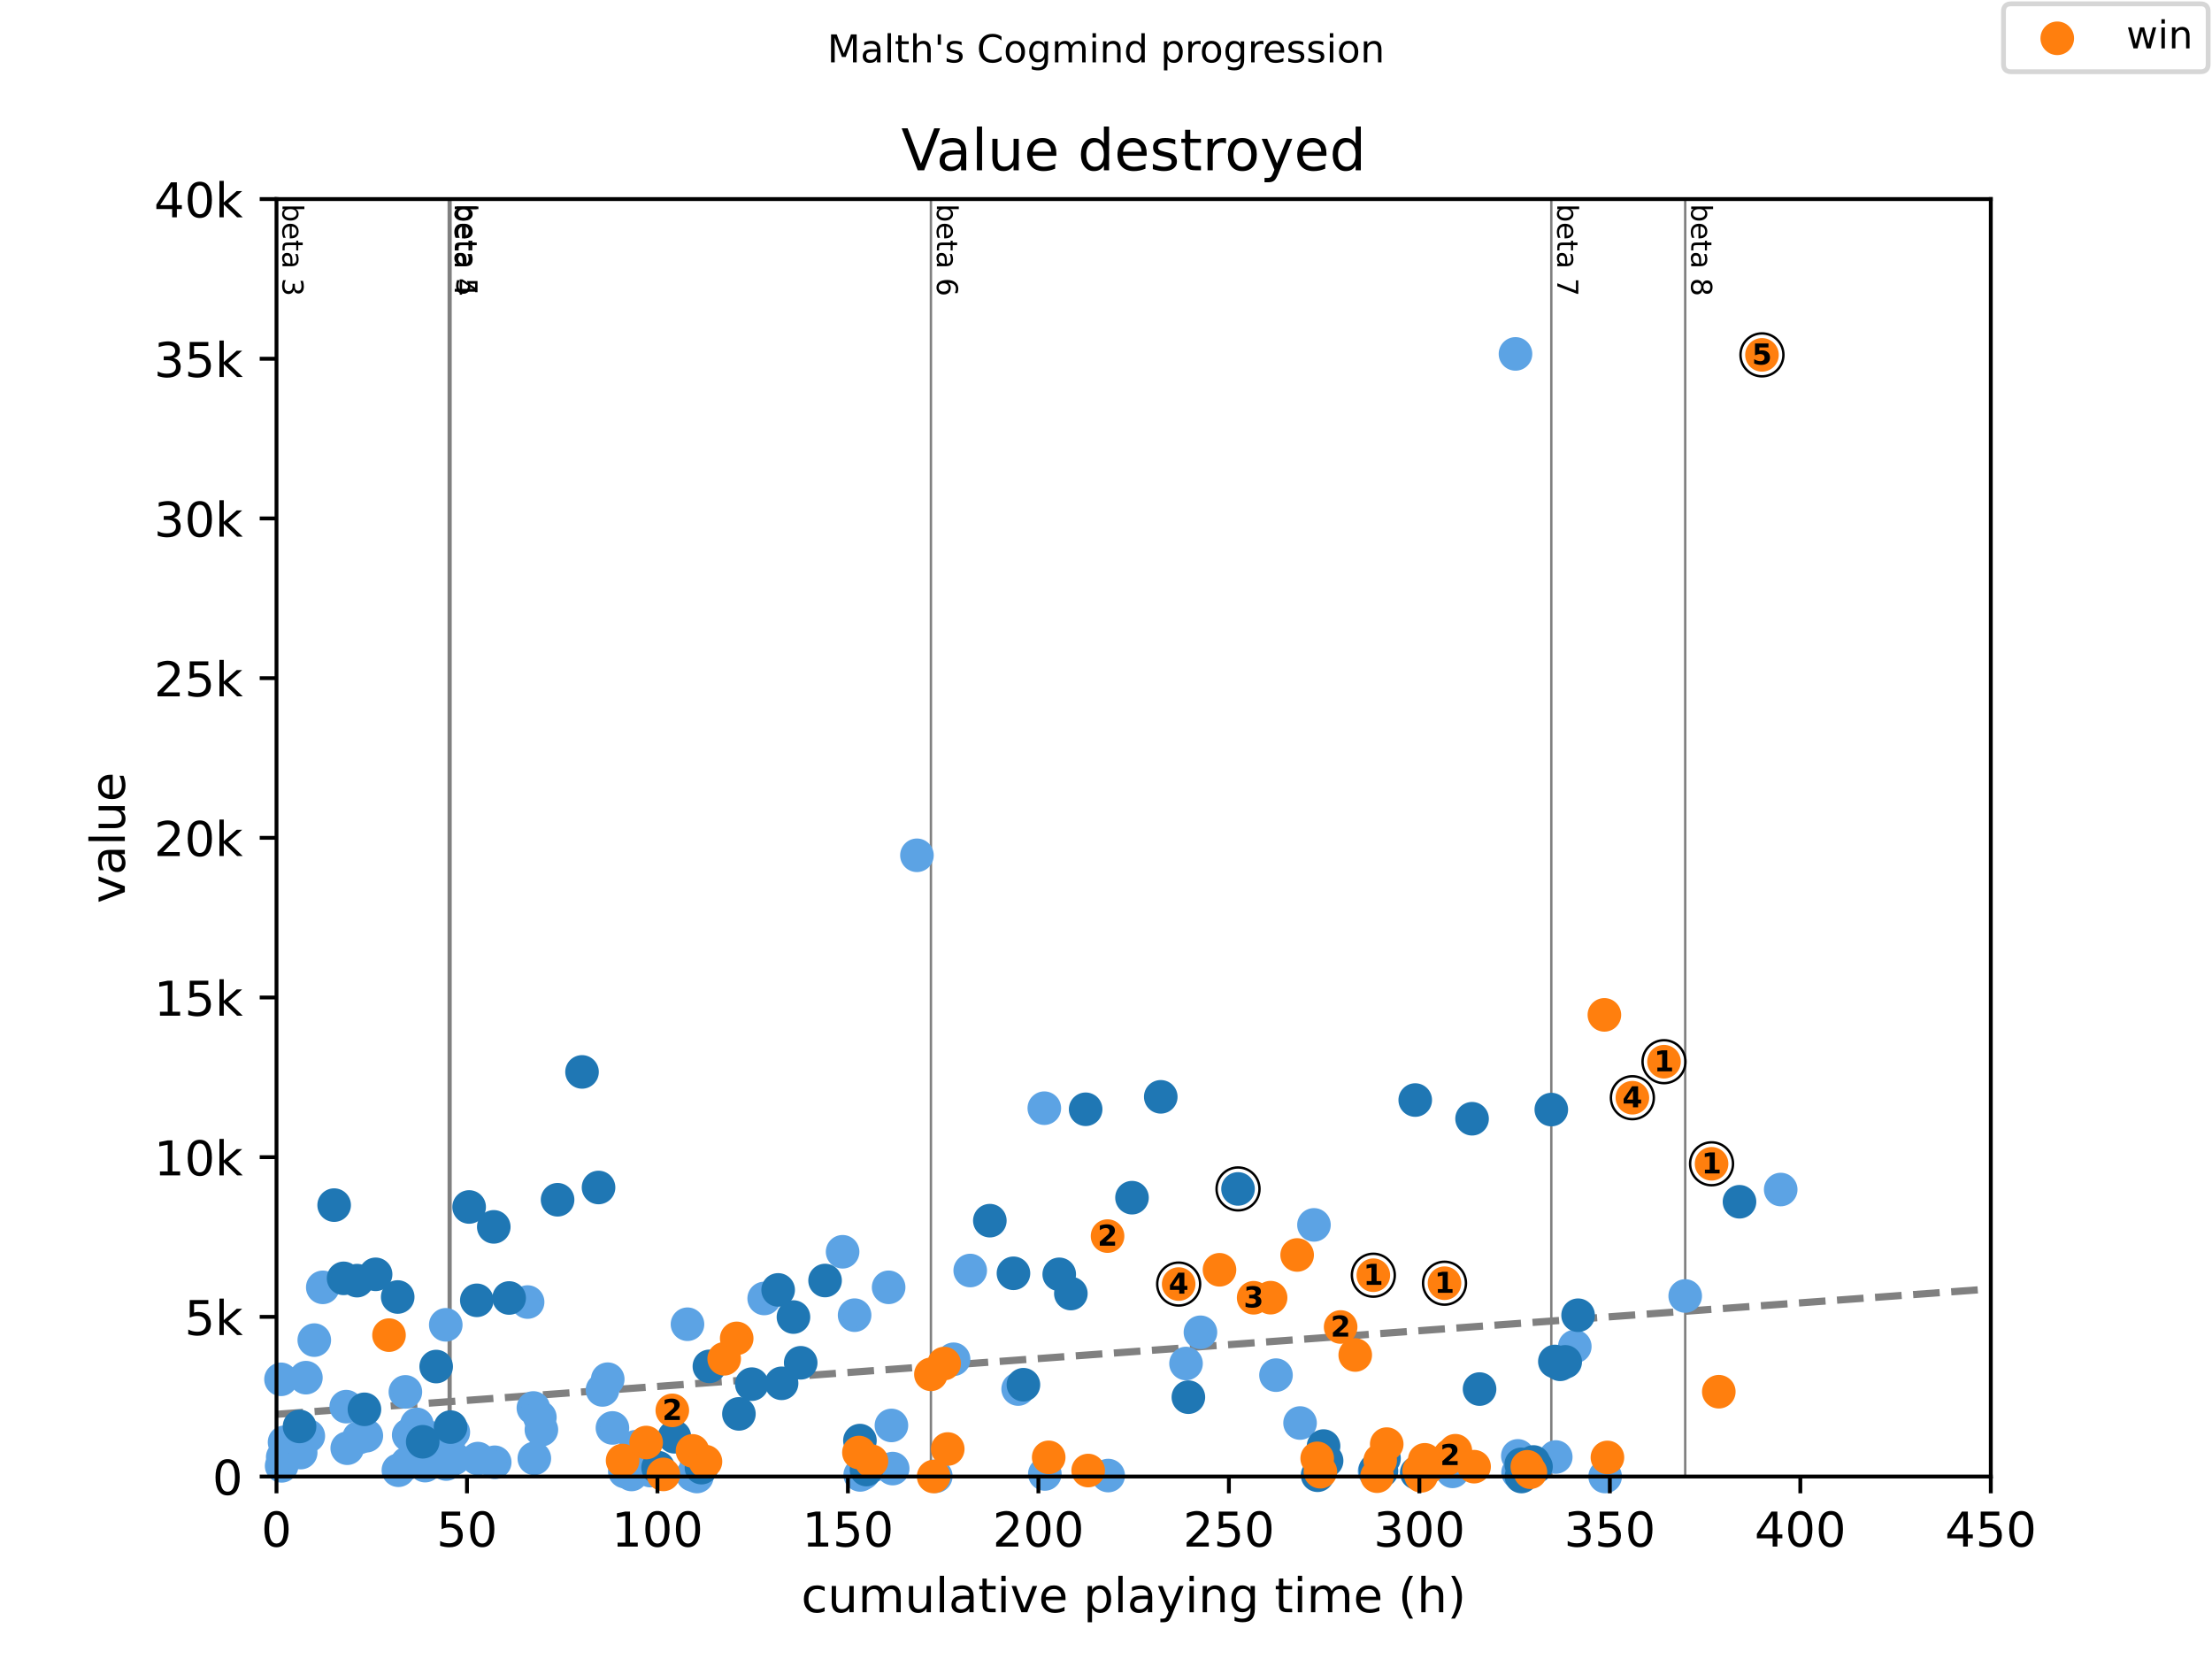 <?xml version="1.0" encoding="utf-8" standalone="no"?>
<!DOCTYPE svg PUBLIC "-//W3C//DTD SVG 1.1//EN"
  "http://www.w3.org/Graphics/SVG/1.1/DTD/svg11.dtd">
<!-- Created with matplotlib (https://matplotlib.org/) -->
<svg height="345.6pt" version="1.1" viewBox="0 0 460.8 345.6" width="460.8pt" xmlns="http://www.w3.org/2000/svg" xmlns:xlink="http://www.w3.org/1999/xlink">
 <defs>
  <style type="text/css">
*{stroke-linecap:butt;stroke-linejoin:round;}
  </style>
 </defs>
 <g id="figure_1">
  <g id="patch_1">
   <path d="M 0 345.6 
L 460.8 345.6 
L 460.8 0 
L 0 0 
z
" style="fill:#ffffff;"/>
  </g>
  <g id="axes_1">
   <g id="patch_2">
    <path d="M 57.6 307.584 
L 414.72 307.584 
L 414.72 41.472 
L 57.6 41.472 
z
" style="fill:#ffffff;"/>
   </g>
   <g id="line2d_1">
    <path clip-path="url(#p13b1188ecc)" d="M 57.6 294.625 
L 414.72 268.506 
" style="fill:none;stroke:#808080;stroke-dasharray:5.55,2.4;stroke-dashoffset:0;stroke-width:1.5;"/>
   </g>
   <g id="line2d_2">
    <path clip-path="url(#p13b1188ecc)" d="M 93.484 307.584 
L 93.484 41.472 
" style="fill:none;stroke:#808080;stroke-linecap:square;stroke-width:0.5;"/>
   </g>
   <g id="line2d_3">
    <path clip-path="url(#p13b1188ecc)" d="M 93.854 307.584 
L 93.854 41.472 
" style="fill:none;stroke:#808080;stroke-linecap:square;stroke-width:0.5;"/>
   </g>
   <g id="line2d_4">
    <path clip-path="url(#p13b1188ecc)" d="M 193.927 307.584 
L 193.927 41.472 
" style="fill:none;stroke:#808080;stroke-linecap:square;stroke-width:0.5;"/>
   </g>
   <g id="line2d_5">
    <path clip-path="url(#p13b1188ecc)" d="M 323.165 307.584 
L 323.165 41.472 
" style="fill:none;stroke:#808080;stroke-linecap:square;stroke-width:0.5;"/>
   </g>
   <g id="line2d_6">
    <path clip-path="url(#p13b1188ecc)" d="M 351.06 307.584 
L 351.06 41.472 
" style="fill:none;stroke:#808080;stroke-linecap:square;stroke-width:0.5;"/>
   </g>
   <g id="text_1">
    <!-- beta 3 -->
    <defs>
     <path d="M 48.688 27.297 
Q 48.688 37.203 44.609 42.844 
Q 40.531 48.484 33.406 48.484 
Q 26.266 48.484 22.188 42.844 
Q 18.109 37.203 18.109 27.297 
Q 18.109 17.391 22.188 11.75 
Q 26.266 6.109 33.406 6.109 
Q 40.531 6.109 44.609 11.75 
Q 48.688 17.391 48.688 27.297 
z
M 18.109 46.391 
Q 20.953 51.266 25.266 53.625 
Q 29.594 56 35.594 56 
Q 45.562 56 51.781 48.094 
Q 58.016 40.188 58.016 27.297 
Q 58.016 14.406 51.781 6.484 
Q 45.562 -1.422 35.594 -1.422 
Q 29.594 -1.422 25.266 0.953 
Q 20.953 3.328 18.109 8.203 
L 18.109 0 
L 9.078 0 
L 9.078 75.984 
L 18.109 75.984 
z
" id="DejaVuSans-98"/>
     <path d="M 56.203 29.594 
L 56.203 25.203 
L 14.891 25.203 
Q 15.484 15.922 20.484 11.062 
Q 25.484 6.203 34.422 6.203 
Q 39.594 6.203 44.453 7.469 
Q 49.312 8.734 54.109 11.281 
L 54.109 2.781 
Q 49.266 0.734 44.188 -0.344 
Q 39.109 -1.422 33.891 -1.422 
Q 20.797 -1.422 13.156 6.188 
Q 5.516 13.812 5.516 26.812 
Q 5.516 40.234 12.766 48.109 
Q 20.016 56 32.328 56 
Q 43.359 56 49.781 48.891 
Q 56.203 41.797 56.203 29.594 
z
M 47.219 32.234 
Q 47.125 39.594 43.094 43.984 
Q 39.062 48.391 32.422 48.391 
Q 24.906 48.391 20.391 44.141 
Q 15.875 39.891 15.188 32.172 
z
" id="DejaVuSans-101"/>
     <path d="M 18.312 70.219 
L 18.312 54.688 
L 36.812 54.688 
L 36.812 47.703 
L 18.312 47.703 
L 18.312 18.016 
Q 18.312 11.328 20.141 9.422 
Q 21.969 7.516 27.594 7.516 
L 36.812 7.516 
L 36.812 0 
L 27.594 0 
Q 17.188 0 13.234 3.875 
Q 9.281 7.766 9.281 18.016 
L 9.281 47.703 
L 2.688 47.703 
L 2.688 54.688 
L 9.281 54.688 
L 9.281 70.219 
z
" id="DejaVuSans-116"/>
     <path d="M 34.281 27.484 
Q 23.391 27.484 19.188 25 
Q 14.984 22.516 14.984 16.5 
Q 14.984 11.719 18.141 8.906 
Q 21.297 6.109 26.703 6.109 
Q 34.188 6.109 38.703 11.406 
Q 43.219 16.703 43.219 25.484 
L 43.219 27.484 
z
M 52.203 31.203 
L 52.203 0 
L 43.219 0 
L 43.219 8.297 
Q 40.141 3.328 35.547 0.953 
Q 30.953 -1.422 24.312 -1.422 
Q 15.922 -1.422 10.953 3.297 
Q 6 8.016 6 15.922 
Q 6 25.141 12.172 29.828 
Q 18.359 34.516 30.609 34.516 
L 43.219 34.516 
L 43.219 35.406 
Q 43.219 41.609 39.141 45 
Q 35.062 48.391 27.688 48.391 
Q 23 48.391 18.547 47.266 
Q 14.109 46.141 10.016 43.891 
L 10.016 52.203 
Q 14.938 54.109 19.578 55.047 
Q 24.219 56 28.609 56 
Q 40.484 56 46.344 49.844 
Q 52.203 43.703 52.203 31.203 
z
" id="DejaVuSans-97"/>
     <path id="DejaVuSans-32"/>
     <path d="M 40.578 39.312 
Q 47.656 37.797 51.625 33 
Q 55.609 28.219 55.609 21.188 
Q 55.609 10.406 48.188 4.484 
Q 40.766 -1.422 27.094 -1.422 
Q 22.516 -1.422 17.656 -0.516 
Q 12.797 0.391 7.625 2.203 
L 7.625 11.719 
Q 11.719 9.328 16.594 8.109 
Q 21.484 6.891 26.812 6.891 
Q 36.078 6.891 40.938 10.547 
Q 45.797 14.203 45.797 21.188 
Q 45.797 27.641 41.281 31.266 
Q 36.766 34.906 28.719 34.906 
L 20.219 34.906 
L 20.219 43.016 
L 29.109 43.016 
Q 36.375 43.016 40.234 45.922 
Q 44.094 48.828 44.094 54.297 
Q 44.094 59.906 40.109 62.906 
Q 36.141 65.922 28.719 65.922 
Q 24.656 65.922 20.016 65.031 
Q 15.375 64.156 9.812 62.312 
L 9.812 71.094 
Q 15.438 72.656 20.344 73.438 
Q 25.25 74.219 29.594 74.219 
Q 40.828 74.219 47.359 69.109 
Q 53.906 64.016 53.906 55.328 
Q 53.906 49.266 50.438 45.094 
Q 46.969 40.922 40.578 39.312 
z
" id="DejaVuSans-51"/>
    </defs>
    <g transform="translate(58.848 42.472)rotate(-270)scale(0.06 -0.06)">
     <use xlink:href="#DejaVuSans-98"/>
     <use x="63.477" xlink:href="#DejaVuSans-101"/>
     <use x="125" xlink:href="#DejaVuSans-116"/>
     <use x="164.209" xlink:href="#DejaVuSans-97"/>
     <use x="225.488" xlink:href="#DejaVuSans-32"/>
     <use x="257.275" xlink:href="#DejaVuSans-51"/>
    </g>
   </g>
   <g id="text_2">
    <!-- beta 4 -->
    <defs>
     <path d="M 37.797 64.312 
L 12.891 25.391 
L 37.797 25.391 
z
M 35.203 72.906 
L 47.609 72.906 
L 47.609 25.391 
L 58.016 25.391 
L 58.016 17.188 
L 47.609 17.188 
L 47.609 0 
L 37.797 0 
L 37.797 17.188 
L 4.891 17.188 
L 4.891 26.703 
z
" id="DejaVuSans-52"/>
    </defs>
    <g transform="translate(94.732 42.472)rotate(-270)scale(0.06 -0.06)">
     <use xlink:href="#DejaVuSans-98"/>
     <use x="63.477" xlink:href="#DejaVuSans-101"/>
     <use x="125" xlink:href="#DejaVuSans-116"/>
     <use x="164.209" xlink:href="#DejaVuSans-97"/>
     <use x="225.488" xlink:href="#DejaVuSans-32"/>
     <use x="257.275" xlink:href="#DejaVuSans-52"/>
    </g>
   </g>
   <g id="text_3">
    <!-- beta 5 -->
    <defs>
     <path d="M 10.797 72.906 
L 49.516 72.906 
L 49.516 64.594 
L 19.828 64.594 
L 19.828 46.734 
Q 21.969 47.469 24.109 47.828 
Q 26.266 48.188 28.422 48.188 
Q 40.625 48.188 47.75 41.5 
Q 54.891 34.812 54.891 23.391 
Q 54.891 11.625 47.562 5.094 
Q 40.234 -1.422 26.906 -1.422 
Q 22.312 -1.422 17.547 -0.641 
Q 12.797 0.141 7.719 1.703 
L 7.719 11.625 
Q 12.109 9.234 16.797 8.062 
Q 21.484 6.891 26.703 6.891 
Q 35.156 6.891 40.078 11.328 
Q 45.016 15.766 45.016 23.391 
Q 45.016 31 40.078 35.438 
Q 35.156 39.891 26.703 39.891 
Q 22.75 39.891 18.812 39.016 
Q 14.891 38.141 10.797 36.281 
z
" id="DejaVuSans-53"/>
    </defs>
    <g transform="translate(95.102 42.472)rotate(-270)scale(0.06 -0.06)">
     <use xlink:href="#DejaVuSans-98"/>
     <use x="63.477" xlink:href="#DejaVuSans-101"/>
     <use x="125" xlink:href="#DejaVuSans-116"/>
     <use x="164.209" xlink:href="#DejaVuSans-97"/>
     <use x="225.488" xlink:href="#DejaVuSans-32"/>
     <use x="257.275" xlink:href="#DejaVuSans-53"/>
    </g>
   </g>
   <g id="text_4">
    <!-- beta 6 -->
    <defs>
     <path d="M 33.016 40.375 
Q 26.375 40.375 22.484 35.828 
Q 18.609 31.297 18.609 23.391 
Q 18.609 15.531 22.484 10.953 
Q 26.375 6.391 33.016 6.391 
Q 39.656 6.391 43.531 10.953 
Q 47.406 15.531 47.406 23.391 
Q 47.406 31.297 43.531 35.828 
Q 39.656 40.375 33.016 40.375 
z
M 52.594 71.297 
L 52.594 62.312 
Q 48.875 64.062 45.094 64.984 
Q 41.312 65.922 37.594 65.922 
Q 27.828 65.922 22.672 59.328 
Q 17.531 52.734 16.797 39.406 
Q 19.672 43.656 24.016 45.922 
Q 28.375 48.188 33.594 48.188 
Q 44.578 48.188 50.953 41.516 
Q 57.328 34.859 57.328 23.391 
Q 57.328 12.156 50.688 5.359 
Q 44.047 -1.422 33.016 -1.422 
Q 20.359 -1.422 13.672 8.266 
Q 6.984 17.969 6.984 36.375 
Q 6.984 53.656 15.188 63.938 
Q 23.391 74.219 37.203 74.219 
Q 40.922 74.219 44.703 73.484 
Q 48.484 72.75 52.594 71.297 
z
" id="DejaVuSans-54"/>
    </defs>
    <g transform="translate(195.175 42.472)rotate(-270)scale(0.06 -0.06)">
     <use xlink:href="#DejaVuSans-98"/>
     <use x="63.477" xlink:href="#DejaVuSans-101"/>
     <use x="125" xlink:href="#DejaVuSans-116"/>
     <use x="164.209" xlink:href="#DejaVuSans-97"/>
     <use x="225.488" xlink:href="#DejaVuSans-32"/>
     <use x="257.275" xlink:href="#DejaVuSans-54"/>
    </g>
   </g>
   <g id="text_5">
    <!-- beta 7 -->
    <defs>
     <path d="M 8.203 72.906 
L 55.078 72.906 
L 55.078 68.703 
L 28.609 0 
L 18.312 0 
L 43.219 64.594 
L 8.203 64.594 
z
" id="DejaVuSans-55"/>
    </defs>
    <g transform="translate(324.413 42.472)rotate(-270)scale(0.06 -0.06)">
     <use xlink:href="#DejaVuSans-98"/>
     <use x="63.477" xlink:href="#DejaVuSans-101"/>
     <use x="125" xlink:href="#DejaVuSans-116"/>
     <use x="164.209" xlink:href="#DejaVuSans-97"/>
     <use x="225.488" xlink:href="#DejaVuSans-32"/>
     <use x="257.275" xlink:href="#DejaVuSans-55"/>
    </g>
   </g>
   <g id="text_6">
    <!-- beta 8 -->
    <defs>
     <path d="M 31.781 34.625 
Q 24.75 34.625 20.719 30.859 
Q 16.703 27.094 16.703 20.516 
Q 16.703 13.922 20.719 10.156 
Q 24.75 6.391 31.781 6.391 
Q 38.812 6.391 42.859 10.172 
Q 46.922 13.969 46.922 20.516 
Q 46.922 27.094 42.891 30.859 
Q 38.875 34.625 31.781 34.625 
z
M 21.922 38.812 
Q 15.578 40.375 12.031 44.719 
Q 8.5 49.078 8.5 55.328 
Q 8.5 64.062 14.719 69.141 
Q 20.953 74.219 31.781 74.219 
Q 42.672 74.219 48.875 69.141 
Q 55.078 64.062 55.078 55.328 
Q 55.078 49.078 51.531 44.719 
Q 48 40.375 41.703 38.812 
Q 48.828 37.156 52.797 32.312 
Q 56.781 27.484 56.781 20.516 
Q 56.781 9.906 50.312 4.234 
Q 43.844 -1.422 31.781 -1.422 
Q 19.734 -1.422 13.25 4.234 
Q 6.781 9.906 6.781 20.516 
Q 6.781 27.484 10.781 32.312 
Q 14.797 37.156 21.922 38.812 
z
M 18.312 54.391 
Q 18.312 48.734 21.844 45.562 
Q 25.391 42.391 31.781 42.391 
Q 38.141 42.391 41.719 45.562 
Q 45.312 48.734 45.312 54.391 
Q 45.312 60.062 41.719 63.234 
Q 38.141 66.406 31.781 66.406 
Q 25.391 66.406 21.844 63.234 
Q 18.312 60.062 18.312 54.391 
z
" id="DejaVuSans-56"/>
    </defs>
    <g transform="translate(352.308 42.472)rotate(-270)scale(0.06 -0.06)">
     <use xlink:href="#DejaVuSans-98"/>
     <use x="63.477" xlink:href="#DejaVuSans-101"/>
     <use x="125" xlink:href="#DejaVuSans-116"/>
     <use x="164.209" xlink:href="#DejaVuSans-97"/>
     <use x="225.488" xlink:href="#DejaVuSans-32"/>
     <use x="257.275" xlink:href="#DejaVuSans-56"/>
    </g>
   </g>
   <g id="PathCollection_1">
    <defs>
     <path d="M 0 3 
C 0.796 3 1.559 2.684 2.121 2.121 
C 2.684 1.559 3 0.796 3 0 
C 3 -0.796 2.684 -1.559 2.121 -2.121 
C 1.559 -2.684 0.796 -3 0 -3 
C -0.796 -3 -1.559 -2.684 -2.121 -2.121 
C -2.684 -1.559 -3 -0.796 -3 0 
C -3 0.796 -2.684 1.559 -2.121 2.121 
C -1.559 2.684 -0.796 3 0 3 
z
" id="m23738d826f" style="stroke:#5ca3e4;"/>
    </defs>
    <g>
     <use style="fill:#5ca3e4;stroke:#5ca3e4;" x="58.539" xlink:href="#m23738d826f" y="287.34"/>
     <use style="fill:#5ca3e4;stroke:#5ca3e4;" x="58.671" xlink:href="#m23738d826f" y="305.362"/>
     <use style="fill:#5ca3e4;stroke:#5ca3e4;" x="58.896" xlink:href="#m23738d826f" y="303.566"/>
     <use style="fill:#5ca3e4;stroke:#5ca3e4;" x="59.28" xlink:href="#m23738d826f" y="300.446"/>
     <use style="fill:#5ca3e4;stroke:#5ca3e4;" x="59.597" xlink:href="#m23738d826f" y="302.282"/>
     <use style="fill:#5ca3e4;stroke:#5ca3e4;" x="62.639" xlink:href="#m23738d826f" y="302.601"/>
     <use style="fill:#5ca3e4;stroke:#5ca3e4;" x="63.724" xlink:href="#m23738d826f" y="286.994"/>
     <use style="fill:#5ca3e4;stroke:#5ca3e4;" x="64.227" xlink:href="#m23738d826f" y="299.142"/>
     <use style="fill:#5ca3e4;stroke:#5ca3e4;" x="65.47" xlink:href="#m23738d826f" y="279.17"/>
     <use style="fill:#5ca3e4;stroke:#5ca3e4;" x="67.242" xlink:href="#m23738d826f" y="268.179"/>
     <use style="fill:#5ca3e4;stroke:#5ca3e4;" x="72.123" xlink:href="#m23738d826f" y="293.028"/>
     <use style="fill:#5ca3e4;stroke:#5ca3e4;" x="72.335" xlink:href="#m23738d826f" y="301.69"/>
     <use style="fill:#5ca3e4;stroke:#5ca3e4;" x="74.795" xlink:href="#m23738d826f" y="299.468"/>
     <use style="fill:#5ca3e4;stroke:#5ca3e4;" x="76.316" xlink:href="#m23738d826f" y="299.088"/>
     <use style="fill:#5ca3e4;stroke:#5ca3e4;" x="82.995" xlink:href="#m23738d826f" y="306.28"/>
     <use style="fill:#5ca3e4;stroke:#5ca3e4;" x="84.45" xlink:href="#m23738d826f" y="289.954"/>
     <use style="fill:#5ca3e4;stroke:#5ca3e4;" x="84.834" xlink:href="#m23738d826f" y="304.823"/>
     <use style="fill:#5ca3e4;stroke:#5ca3e4;" x="85.138" xlink:href="#m23738d826f" y="298.955"/>
     <use style="fill:#5ca3e4;stroke:#5ca3e4;" x="86.844" xlink:href="#m23738d826f" y="296.727"/>
     <use style="fill:#5ca3e4;stroke:#5ca3e4;" x="87.4" xlink:href="#m23738d826f" y="300.159"/>
     <use style="fill:#5ca3e4;stroke:#5ca3e4;" x="88.339" xlink:href="#m23738d826f" y="302.222"/>
     <use style="fill:#5ca3e4;stroke:#5ca3e4;" x="88.564" xlink:href="#m23738d826f" y="305.315"/>
     <use style="fill:#5ca3e4;stroke:#5ca3e4;" x="89.238" xlink:href="#m23738d826f" y="299.388"/>
     <use style="fill:#5ca3e4;stroke:#5ca3e4;" x="92.862" xlink:href="#m23738d826f" y="275.983"/>
     <use style="fill:#5ca3e4;stroke:#5ca3e4;" x="92.968" xlink:href="#m23738d826f" y="304.983"/>
     <use style="fill:#5ca3e4;stroke:#5ca3e4;" x="93.087" xlink:href="#m23738d826f" y="304.038"/>
     <use style="fill:#5ca3e4;stroke:#5ca3e4;" x="93.484" xlink:href="#m23738d826f" y="299.933"/>
     <use style="fill:#5ca3e4;stroke:#5ca3e4;" x="94.436" xlink:href="#m23738d826f" y="298.35"/>
     <use style="fill:#5ca3e4;stroke:#5ca3e4;" x="94.595" xlink:href="#m23738d826f" y="303.832"/>
     <use style="fill:#5ca3e4;stroke:#5ca3e4;" x="99.555" xlink:href="#m23738d826f" y="303.852"/>
     <use style="fill:#5ca3e4;stroke:#5ca3e4;" x="103.06" xlink:href="#m23738d826f" y="304.617"/>
     <use style="fill:#5ca3e4;stroke:#5ca3e4;" x="109.911" xlink:href="#m23738d826f" y="271.24"/>
     <use style="fill:#5ca3e4;stroke:#5ca3e4;" x="111.115" xlink:href="#m23738d826f" y="293.307"/>
     <use style="fill:#5ca3e4;stroke:#5ca3e4;" x="111.313" xlink:href="#m23738d826f" y="303.812"/>
     <use style="fill:#5ca3e4;stroke:#5ca3e4;" x="112.464" xlink:href="#m23738d826f" y="295.25"/>
     <use style="fill:#5ca3e4;stroke:#5ca3e4;" x="112.782" xlink:href="#m23738d826f" y="297.844"/>
     <use style="fill:#5ca3e4;stroke:#5ca3e4;" x="125.506" xlink:href="#m23738d826f" y="289.548"/>
     <use style="fill:#5ca3e4;stroke:#5ca3e4;" x="126.604" xlink:href="#m23738d826f" y="287.313"/>
     <use style="fill:#5ca3e4;stroke:#5ca3e4;" x="127.582" xlink:href="#m23738d826f" y="297.465"/>
     <use style="fill:#5ca3e4;stroke:#5ca3e4;" x="130.161" xlink:href="#m23738d826f" y="306.559"/>
     <use style="fill:#5ca3e4;stroke:#5ca3e4;" x="131.392" xlink:href="#m23738d826f" y="305.907"/>
     <use style="fill:#5ca3e4;stroke:#5ca3e4;" x="131.55" xlink:href="#m23738d826f" y="307.158"/>
     <use style="fill:#5ca3e4;stroke:#5ca3e4;" x="132.079" xlink:href="#m23738d826f" y="306.433"/>
     <use style="fill:#5ca3e4;stroke:#5ca3e4;" x="132.397" xlink:href="#m23738d826f" y="301.39"/>
     <use style="fill:#5ca3e4;stroke:#5ca3e4;" x="132.688" xlink:href="#m23738d826f" y="304.191"/>
     <use style="fill:#5ca3e4;stroke:#5ca3e4;" x="135.505" xlink:href="#m23738d826f" y="306.353"/>
     <use style="fill:#5ca3e4;stroke:#5ca3e4;" x="136.193" xlink:href="#m23738d826f" y="306.16"/>
     <use style="fill:#5ca3e4;stroke:#5ca3e4;" x="143.216" xlink:href="#m23738d826f" y="275.863"/>
     <use style="fill:#5ca3e4;stroke:#5ca3e4;" x="144.314" xlink:href="#m23738d826f" y="307.251"/>
     <use style="fill:#5ca3e4;stroke:#5ca3e4;" x="145.068" xlink:href="#m23738d826f" y="305.369"/>
     <use style="fill:#5ca3e4;stroke:#5ca3e4;" x="145.174" xlink:href="#m23738d826f" y="307.584"/>
     <use style="fill:#5ca3e4;stroke:#5ca3e4;" x="159.194" xlink:href="#m23738d826f" y="270.495"/>
     <use style="fill:#5ca3e4;stroke:#5ca3e4;" x="175.529" xlink:href="#m23738d826f" y="260.768"/>
     <use style="fill:#5ca3e4;stroke:#5ca3e4;" x="178.029" xlink:href="#m23738d826f" y="273.974"/>
     <use style="fill:#5ca3e4;stroke:#5ca3e4;" x="179.193" xlink:href="#m23738d826f" y="307.251"/>
     <use style="fill:#5ca3e4;stroke:#5ca3e4;" x="179.854" xlink:href="#m23738d826f" y="306.865"/>
     <use style="fill:#5ca3e4;stroke:#5ca3e4;" x="182.156" xlink:href="#m23738d826f" y="305.162"/>
     <use style="fill:#5ca3e4;stroke:#5ca3e4;" x="185.118" xlink:href="#m23738d826f" y="268.173"/>
     <use style="fill:#5ca3e4;stroke:#5ca3e4;" x="185.7" xlink:href="#m23738d826f" y="296.946"/>
     <use style="fill:#5ca3e4;stroke:#5ca3e4;" x="185.965" xlink:href="#m23738d826f" y="305.934"/>
     <use style="fill:#5ca3e4;stroke:#5ca3e4;" x="191.017" xlink:href="#m23738d826f" y="178.174"/>
     <use style="fill:#5ca3e4;stroke:#5ca3e4;" x="194.946" xlink:href="#m23738d826f" y="307.517"/>
     <use style="fill:#5ca3e4;stroke:#5ca3e4;" x="198.649" xlink:href="#m23738d826f" y="283.162"/>
     <use style="fill:#5ca3e4;stroke:#5ca3e4;" x="202.115" xlink:href="#m23738d826f" y="264.673"/>
     <use style="fill:#5ca3e4;stroke:#5ca3e4;" x="212.101" xlink:href="#m23738d826f" y="289.362"/>
     <use style="fill:#5ca3e4;stroke:#5ca3e4;" x="217.55" xlink:href="#m23738d826f" y="230.857"/>
     <use style="fill:#5ca3e4;stroke:#5ca3e4;" x="217.656" xlink:href="#m23738d826f" y="307.052"/>
     <use style="fill:#5ca3e4;stroke:#5ca3e4;" x="230.856" xlink:href="#m23738d826f" y="307.384"/>
     <use style="fill:#5ca3e4;stroke:#5ca3e4;" x="247.072" xlink:href="#m23738d826f" y="284.046"/>
     <use style="fill:#5ca3e4;stroke:#5ca3e4;" x="250.074" xlink:href="#m23738d826f" y="277.54"/>
     <use style="fill:#5ca3e4;stroke:#5ca3e4;" x="265.814" xlink:href="#m23738d826f" y="286.468"/>
     <use style="fill:#5ca3e4;stroke:#5ca3e4;" x="270.827" xlink:href="#m23738d826f" y="296.441"/>
     <use style="fill:#5ca3e4;stroke:#5ca3e4;" x="273.724" xlink:href="#m23738d826f" y="255.167"/>
     <use style="fill:#5ca3e4;stroke:#5ca3e4;" x="286.355" xlink:href="#m23738d826f" y="306.493"/>
     <use style="fill:#5ca3e4;stroke:#5ca3e4;" x="302.598" xlink:href="#m23738d826f" y="306.513"/>
     <use style="fill:#5ca3e4;stroke:#5ca3e4;" x="315.705" xlink:href="#m23738d826f" y="73.725"/>
     <use style="fill:#5ca3e4;stroke:#5ca3e4;" x="316.195" xlink:href="#m23738d826f" y="303.286"/>
     <use style="fill:#5ca3e4;stroke:#5ca3e4;" x="316.247" xlink:href="#m23738d826f" y="306.772"/>
     <use style="fill:#5ca3e4;stroke:#5ca3e4;" x="317.795" xlink:href="#m23738d826f" y="306.12"/>
     <use style="fill:#5ca3e4;stroke:#5ca3e4;" x="324.091" xlink:href="#m23738d826f" y="303.519"/>
     <use style="fill:#5ca3e4;stroke:#5ca3e4;" x="328.059" xlink:href="#m23738d826f" y="280.5"/>
     <use style="fill:#5ca3e4;stroke:#5ca3e4;" x="334.381" xlink:href="#m23738d826f" y="307.584"/>
     <use style="fill:#5ca3e4;stroke:#5ca3e4;" x="351.06" xlink:href="#m23738d826f" y="269.976"/>
     <use style="fill:#5ca3e4;stroke:#5ca3e4;" x="370.953" xlink:href="#m23738d826f" y="247.802"/>
    </g>
   </g>
   <g id="PathCollection_2">
    <defs>
     <path d="M 0 3 
C 0.796 3 1.559 2.684 2.121 2.121 
C 2.684 1.559 3 0.796 3 0 
C 3 -0.796 2.684 -1.559 2.121 -2.121 
C 1.559 -2.684 0.796 -3 0 -3 
C -0.796 -3 -1.559 -2.684 -2.121 -2.121 
C -2.684 -1.559 -3 -0.796 -3 0 
C -3 0.796 -2.684 1.559 -2.121 2.121 
C -1.559 2.684 -0.796 3 0 3 
z
" id="ma031b849d8" style="stroke:#1f77b4;"/>
    </defs>
    <g>
     <use style="fill:#1f77b4;stroke:#1f77b4;" x="62.401" xlink:href="#ma031b849d8" y="297.152"/>
     <use style="fill:#1f77b4;stroke:#1f77b4;" x="69.61" xlink:href="#ma031b849d8" y="251.049"/>
     <use style="fill:#1f77b4;stroke:#1f77b4;" x="71.581" xlink:href="#ma031b849d8" y="266.303"/>
     <use style="fill:#1f77b4;stroke:#1f77b4;" x="74.385" xlink:href="#ma031b849d8" y="266.782"/>
     <use style="fill:#1f77b4;stroke:#1f77b4;" x="75.919" xlink:href="#ma031b849d8" y="293.587"/>
     <use style="fill:#1f77b4;stroke:#1f77b4;" x="78.247" xlink:href="#ma031b849d8" y="265.465"/>
     <use style="fill:#1f77b4;stroke:#1f77b4;" x="82.85" xlink:href="#ma031b849d8" y="270.189"/>
     <use style="fill:#1f77b4;stroke:#1f77b4;" x="88.061" xlink:href="#ma031b849d8" y="300.346"/>
     <use style="fill:#1f77b4;stroke:#1f77b4;" x="90.865" xlink:href="#ma031b849d8" y="284.678"/>
     <use style="fill:#1f77b4;stroke:#1f77b4;" x="93.854" xlink:href="#ma031b849d8" y="297.292"/>
     <use style="fill:#1f77b4;stroke:#1f77b4;" x="97.73" xlink:href="#ma031b849d8" y="251.434"/>
     <use style="fill:#1f77b4;stroke:#1f77b4;" x="99.33" xlink:href="#ma031b849d8" y="270.881"/>
     <use style="fill:#1f77b4;stroke:#1f77b4;" x="102.862" xlink:href="#ma031b849d8" y="255.579"/>
     <use style="fill:#1f77b4;stroke:#1f77b4;" x="106.063" xlink:href="#ma031b849d8" y="270.395"/>
     <use style="fill:#1f77b4;stroke:#1f77b4;" x="116.154" xlink:href="#ma031b849d8" y="249.931"/>
     <use style="fill:#1f77b4;stroke:#1f77b4;" x="121.247" xlink:href="#ma031b849d8" y="223.3"/>
     <use style="fill:#1f77b4;stroke:#1f77b4;" x="124.686" xlink:href="#ma031b849d8" y="247.376"/>
     <use style="fill:#1f77b4;stroke:#1f77b4;" x="137.092" xlink:href="#ma031b849d8" y="305.735"/>
     <use style="fill:#1f77b4;stroke:#1f77b4;" x="140.492" xlink:href="#ma031b849d8" y="299.308"/>
     <use style="fill:#1f77b4;stroke:#1f77b4;" x="146.126" xlink:href="#ma031b849d8" y="305.735"/>
     <use style="fill:#1f77b4;stroke:#1f77b4;" x="147.779" xlink:href="#ma031b849d8" y="284.638"/>
     <use style="fill:#1f77b4;stroke:#1f77b4;" x="153.93" xlink:href="#ma031b849d8" y="294.538"/>
     <use style="fill:#1f77b4;stroke:#1f77b4;" x="156.615" xlink:href="#ma031b849d8" y="288.344"/>
     <use style="fill:#1f77b4;stroke:#1f77b4;" x="162.104" xlink:href="#ma031b849d8" y="268.712"/>
     <use style="fill:#1f77b4;stroke:#1f77b4;" x="162.818" xlink:href="#ma031b849d8" y="288.171"/>
     <use style="fill:#1f77b4;stroke:#1f77b4;" x="165.292" xlink:href="#ma031b849d8" y="274.367"/>
     <use style="fill:#1f77b4;stroke:#1f77b4;" x="166.799" xlink:href="#ma031b849d8" y="283.893"/>
     <use style="fill:#1f77b4;stroke:#1f77b4;" x="171.878" xlink:href="#ma031b849d8" y="266.756"/>
     <use style="fill:#1f77b4;stroke:#1f77b4;" x="179.14" xlink:href="#ma031b849d8" y="300.1"/>
     <use style="fill:#1f77b4;stroke:#1f77b4;" x="180.502" xlink:href="#ma031b849d8" y="306.134"/>
     <use style="fill:#1f77b4;stroke:#1f77b4;" x="206.202" xlink:href="#ma031b849d8" y="254.288"/>
     <use style="fill:#1f77b4;stroke:#1f77b4;" x="211.122" xlink:href="#ma031b849d8" y="265.252"/>
     <use style="fill:#1f77b4;stroke:#1f77b4;" x="213.199" xlink:href="#ma031b849d8" y="288.464"/>
     <use style="fill:#1f77b4;stroke:#1f77b4;" x="220.658" xlink:href="#ma031b849d8" y="265.465"/>
     <use style="fill:#1f77b4;stroke:#1f77b4;" x="223.079" xlink:href="#ma031b849d8" y="269.47"/>
     <use style="fill:#1f77b4;stroke:#1f77b4;" x="226.161" xlink:href="#ma031b849d8" y="231.083"/>
     <use style="fill:#1f77b4;stroke:#1f77b4;" x="235.816" xlink:href="#ma031b849d8" y="249.498"/>
     <use style="fill:#1f77b4;stroke:#1f77b4;" x="241.808" xlink:href="#ma031b849d8" y="228.489"/>
     <use style="fill:#1f77b4;stroke:#1f77b4;" x="247.561" xlink:href="#ma031b849d8" y="291.058"/>
     <use style="fill:#1f77b4;stroke:#1f77b4;" x="257.905" xlink:href="#ma031b849d8" y="247.676"/>
     <use style="fill:#1f77b4;stroke:#1f77b4;" x="274.478" xlink:href="#ma031b849d8" y="307.318"/>
     <use style="fill:#1f77b4;stroke:#1f77b4;" x="275.721" xlink:href="#ma031b849d8" y="301.244"/>
     <use style="fill:#1f77b4;stroke:#1f77b4;" x="276.356" xlink:href="#ma031b849d8" y="304.298"/>
     <use style="fill:#1f77b4;stroke:#1f77b4;" x="286.54" xlink:href="#ma031b849d8" y="306.167"/>
     <use style="fill:#1f77b4;stroke:#1f77b4;" x="287.784" xlink:href="#ma031b849d8" y="306.433"/>
     <use style="fill:#1f77b4;stroke:#1f77b4;" x="288.313" xlink:href="#ma031b849d8" y="303.805"/>
     <use style="fill:#1f77b4;stroke:#1f77b4;" x="294.82" xlink:href="#ma031b849d8" y="229.161"/>
     <use style="fill:#1f77b4;stroke:#1f77b4;" x="295.124" xlink:href="#ma031b849d8" y="306.839"/>
     <use style="fill:#1f77b4;stroke:#1f77b4;" x="306.658" xlink:href="#ma031b849d8" y="233.053"/>
     <use style="fill:#1f77b4;stroke:#1f77b4;" x="308.219" xlink:href="#ma031b849d8" y="289.369"/>
     <use style="fill:#1f77b4;stroke:#1f77b4;" x="316.896" xlink:href="#ma031b849d8" y="305.056"/>
     <use style="fill:#1f77b4;stroke:#1f77b4;" x="316.948" xlink:href="#ma031b849d8" y="307.584"/>
     <use style="fill:#1f77b4;stroke:#1f77b4;" x="317.438" xlink:href="#ma031b849d8" y="307.025"/>
     <use style="fill:#1f77b4;stroke:#1f77b4;" x="319.448" xlink:href="#ma031b849d8" y="304.557"/>
     <use style="fill:#1f77b4;stroke:#1f77b4;" x="319.977" xlink:href="#ma031b849d8" y="305.528"/>
     <use style="fill:#1f77b4;stroke:#1f77b4;" x="323.165" xlink:href="#ma031b849d8" y="231.143"/>
     <use style="fill:#1f77b4;stroke:#1f77b4;" x="323.906" xlink:href="#ma031b849d8" y="283.621"/>
     <use style="fill:#1f77b4;stroke:#1f77b4;" x="325.004" xlink:href="#ma031b849d8" y="284.213"/>
     <use style="fill:#1f77b4;stroke:#1f77b4;" x="326.062" xlink:href="#ma031b849d8" y="283.7"/>
     <use style="fill:#1f77b4;stroke:#1f77b4;" x="328.747" xlink:href="#ma031b849d8" y="273.987"/>
     <use style="fill:#1f77b4;stroke:#1f77b4;" x="362.369" xlink:href="#ma031b849d8" y="250.35"/>
    </g>
   </g>
   <g id="PathCollection_3">
    <defs>
     <path d="M 0 3 
C 0.796 3 1.559 2.684 2.121 2.121 
C 2.684 1.559 3 0.796 3 0 
C 3 -0.796 2.684 -1.559 2.121 -2.121 
C 1.559 -2.684 0.796 -3 0 -3 
C -0.796 -3 -1.559 -2.684 -2.121 -2.121 
C -2.684 -1.559 -3 -0.796 -3 0 
C -3 0.796 -2.684 1.559 -2.121 2.121 
C -1.559 2.684 -0.796 3 0 3 
z
" id="m0cc713ff3f" style="stroke:#ff7f0e;"/>
    </defs>
    <g>
     <use style="fill:#ff7f0e;stroke:#ff7f0e;" x="81.038" xlink:href="#m0cc713ff3f" y="278.132"/>
     <use style="fill:#ff7f0e;stroke:#ff7f0e;" x="129.699" xlink:href="#m0cc713ff3f" y="304.251"/>
     <use style="fill:#ff7f0e;stroke:#ff7f0e;" x="134.606" xlink:href="#m0cc713ff3f" y="300.505"/>
     <use style="fill:#ff7f0e;stroke:#ff7f0e;" x="138.19" xlink:href="#m0cc713ff3f" y="307.145"/>
     <use style="fill:#ff7f0e;stroke:#ff7f0e;" x="140.055" xlink:href="#m0cc713ff3f" y="293.806"/>
     <use style="fill:#ff7f0e;stroke:#ff7f0e;" x="144.261" xlink:href="#m0cc713ff3f" y="302.248"/>
     <use style="fill:#ff7f0e;stroke:#ff7f0e;" x="146.959" xlink:href="#m0cc713ff3f" y="304.477"/>
     <use style="fill:#ff7f0e;stroke:#ff7f0e;" x="150.861" xlink:href="#m0cc713ff3f" y="283.062"/>
     <use style="fill:#ff7f0e;stroke:#ff7f0e;" x="153.467" xlink:href="#m0cc713ff3f" y="278.811"/>
     <use style="fill:#ff7f0e;stroke:#ff7f0e;" x="178.928" xlink:href="#m0cc713ff3f" y="302.588"/>
     <use style="fill:#ff7f0e;stroke:#ff7f0e;" x="181.547" xlink:href="#m0cc713ff3f" y="304.391"/>
     <use style="fill:#ff7f0e;stroke:#ff7f0e;" x="193.927" xlink:href="#m0cc713ff3f" y="286.295"/>
     <use style="fill:#ff7f0e;stroke:#ff7f0e;" x="194.496" xlink:href="#m0cc713ff3f" y="307.584"/>
     <use style="fill:#ff7f0e;stroke:#ff7f0e;" x="196.678" xlink:href="#m0cc713ff3f" y="284.053"/>
     <use style="fill:#ff7f0e;stroke:#ff7f0e;" x="197.432" xlink:href="#m0cc713ff3f" y="301.856"/>
     <use style="fill:#ff7f0e;stroke:#ff7f0e;" x="218.463" xlink:href="#m0cc713ff3f" y="303.592"/>
     <use style="fill:#ff7f0e;stroke:#ff7f0e;" x="226.69" xlink:href="#m0cc713ff3f" y="306.34"/>
     <use style="fill:#ff7f0e;stroke:#ff7f0e;" x="230.724" xlink:href="#m0cc713ff3f" y="257.502"/>
     <use style="fill:#ff7f0e;stroke:#ff7f0e;" x="245.538" xlink:href="#m0cc713ff3f" y="267.494"/>
     <use style="fill:#ff7f0e;stroke:#ff7f0e;" x="254.042" xlink:href="#m0cc713ff3f" y="264.52"/>
     <use style="fill:#ff7f0e;stroke:#ff7f0e;" x="261.158" xlink:href="#m0cc713ff3f" y="270.348"/>
     <use style="fill:#ff7f0e;stroke:#ff7f0e;" x="264.69" xlink:href="#m0cc713ff3f" y="270.328"/>
     <use style="fill:#ff7f0e;stroke:#ff7f0e;" x="270.219" xlink:href="#m0cc713ff3f" y="261.434"/>
     <use style="fill:#ff7f0e;stroke:#ff7f0e;" x="274.398" xlink:href="#m0cc713ff3f" y="303.799"/>
     <use style="fill:#ff7f0e;stroke:#ff7f0e;" x="275.06" xlink:href="#m0cc713ff3f" y="306.586"/>
     <use style="fill:#ff7f0e;stroke:#ff7f0e;" x="279.279" xlink:href="#m0cc713ff3f" y="276.436"/>
     <use style="fill:#ff7f0e;stroke:#ff7f0e;" x="282.321" xlink:href="#m0cc713ff3f" y="282.27"/>
     <use style="fill:#ff7f0e;stroke:#ff7f0e;" x="286.091" xlink:href="#m0cc713ff3f" y="265.651"/>
     <use style="fill:#ff7f0e;stroke:#ff7f0e;" x="286.871" xlink:href="#m0cc713ff3f" y="307.517"/>
     <use style="fill:#ff7f0e;stroke:#ff7f0e;" x="287.519" xlink:href="#m0cc713ff3f" y="304.231"/>
     <use style="fill:#ff7f0e;stroke:#ff7f0e;" x="288.881" xlink:href="#m0cc713ff3f" y="300.838"/>
     <use style="fill:#ff7f0e;stroke:#ff7f0e;" x="295.64" xlink:href="#m0cc713ff3f" y="306.373"/>
     <use style="fill:#ff7f0e;stroke:#ff7f0e;" x="296.064" xlink:href="#m0cc713ff3f" y="307.444"/>
     <use style="fill:#ff7f0e;stroke:#ff7f0e;" x="296.804" xlink:href="#m0cc713ff3f" y="304.105"/>
     <use style="fill:#ff7f0e;stroke:#ff7f0e;" x="297.452" xlink:href="#m0cc713ff3f" y="305.668"/>
     <use style="fill:#ff7f0e;stroke:#ff7f0e;" x="300.918" xlink:href="#m0cc713ff3f" y="267.315"/>
     <use style="fill:#ff7f0e;stroke:#ff7f0e;" x="301.434" xlink:href="#m0cc713ff3f" y="303.972"/>
     <use style="fill:#ff7f0e;stroke:#ff7f0e;" x="302.082" xlink:href="#m0cc713ff3f" y="303.2"/>
     <use style="fill:#ff7f0e;stroke:#ff7f0e;" x="303.18" xlink:href="#m0cc713ff3f" y="302.215"/>
     <use style="fill:#ff7f0e;stroke:#ff7f0e;" x="307.081" xlink:href="#m0cc713ff3f" y="305.535"/>
     <use style="fill:#ff7f0e;stroke:#ff7f0e;" x="318.165" xlink:href="#m0cc713ff3f" y="305.562"/>
     <use style="fill:#ff7f0e;stroke:#ff7f0e;" x="318.813" xlink:href="#m0cc713ff3f" y="306.686"/>
     <use style="fill:#ff7f0e;stroke:#ff7f0e;" x="334.223" xlink:href="#m0cc713ff3f" y="211.418"/>
     <use style="fill:#ff7f0e;stroke:#ff7f0e;" x="334.857" xlink:href="#m0cc713ff3f" y="303.612"/>
     <use style="fill:#ff7f0e;stroke:#ff7f0e;" x="340.055" xlink:href="#m0cc713ff3f" y="228.675"/>
     <use style="fill:#ff7f0e;stroke:#ff7f0e;" x="346.642" xlink:href="#m0cc713ff3f" y="221.171"/>
     <use style="fill:#ff7f0e;stroke:#ff7f0e;" x="356.549" xlink:href="#m0cc713ff3f" y="242.44"/>
     <use style="fill:#ff7f0e;stroke:#ff7f0e;" x="358.057" xlink:href="#m0cc713ff3f" y="289.921"/>
     <use style="fill:#ff7f0e;stroke:#ff7f0e;" x="367.051" xlink:href="#m0cc713ff3f" y="73.924"/>
    </g>
   </g>
   <g id="PathCollection_4">
    <defs>
     <path d="M 0 4.472 
C 1.186 4.472 2.324 4.001 3.162 3.162 
C 4.001 2.324 4.472 1.186 4.472 0 
C 4.472 -1.186 4.001 -2.324 3.162 -3.162 
C 2.324 -4.001 1.186 -4.472 0 -4.472 
C -1.186 -4.472 -2.324 -4.001 -3.162 -3.162 
C -4.001 -2.324 -4.472 -1.186 -4.472 0 
C -4.472 1.186 -4.001 2.324 -3.162 3.162 
C -2.324 4.001 -1.186 4.472 0 4.472 
z
" id="C0_0_7c71610113"/>
    </defs>
    <use style="fill:none;stroke:#000000;stroke-width:0.5;" x="245.538" xlink:href="#C0_0_7c71610113" y="267.494"/>
    <use style="fill:none;stroke:#000000;stroke-width:0.5;" x="257.905" xlink:href="#C0_0_7c71610113" y="247.676"/>
    <use style="fill:none;stroke:#000000;stroke-width:0.5;" x="286.091" xlink:href="#C0_0_7c71610113" y="265.651"/>
    <use style="fill:none;stroke:#000000;stroke-width:0.5;" x="300.918" xlink:href="#C0_0_7c71610113" y="267.315"/>
    <use style="fill:none;stroke:#000000;stroke-width:0.5;" x="340.055" xlink:href="#C0_0_7c71610113" y="228.675"/>
    <use style="fill:none;stroke:#000000;stroke-width:0.5;" x="346.642" xlink:href="#C0_0_7c71610113" y="221.171"/>
    <use style="fill:none;stroke:#000000;stroke-width:0.5;" x="356.549" xlink:href="#C0_0_7c71610113" y="242.44"/>
    <use style="fill:none;stroke:#000000;stroke-width:0.5;" x="367.051" xlink:href="#C0_0_7c71610113" y="73.924"/>
   </g>
   <g id="matplotlib.axis_1">
    <g id="xtick_1">
     <g id="line2d_7">
      <defs>
       <path d="M 0 0 
L 0 3.5 
" id="m6051447206" style="stroke:#000000;stroke-width:0.8;"/>
      </defs>
      <g>
       <use style="stroke:#000000;stroke-width:0.8;" x="57.6" xlink:href="#m6051447206" y="307.584"/>
      </g>
     </g>
     <g id="text_7">
      <!-- 0 -->
      <defs>
       <path d="M 31.781 66.406 
Q 24.172 66.406 20.328 58.906 
Q 16.5 51.422 16.5 36.375 
Q 16.5 21.391 20.328 13.891 
Q 24.172 6.391 31.781 6.391 
Q 39.453 6.391 43.281 13.891 
Q 47.125 21.391 47.125 36.375 
Q 47.125 51.422 43.281 58.906 
Q 39.453 66.406 31.781 66.406 
z
M 31.781 74.219 
Q 44.047 74.219 50.516 64.516 
Q 56.984 54.828 56.984 36.375 
Q 56.984 17.969 50.516 8.266 
Q 44.047 -1.422 31.781 -1.422 
Q 19.531 -1.422 13.062 8.266 
Q 6.594 17.969 6.594 36.375 
Q 6.594 54.828 13.062 64.516 
Q 19.531 74.219 31.781 74.219 
z
" id="DejaVuSans-48"/>
      </defs>
      <g transform="translate(54.419 322.182)scale(0.1 -0.1)">
       <use xlink:href="#DejaVuSans-48"/>
      </g>
     </g>
    </g>
    <g id="xtick_2">
     <g id="line2d_8">
      <g>
       <use style="stroke:#000000;stroke-width:0.8;" x="97.28" xlink:href="#m6051447206" y="307.584"/>
      </g>
     </g>
     <g id="text_8">
      <!-- 50 -->
      <g transform="translate(90.918 322.182)scale(0.1 -0.1)">
       <use xlink:href="#DejaVuSans-53"/>
       <use x="63.623" xlink:href="#DejaVuSans-48"/>
      </g>
     </g>
    </g>
    <g id="xtick_3">
     <g id="line2d_9">
      <g>
       <use style="stroke:#000000;stroke-width:0.8;" x="136.96" xlink:href="#m6051447206" y="307.584"/>
      </g>
     </g>
     <g id="text_9">
      <!-- 100 -->
      <defs>
       <path d="M 12.406 8.297 
L 28.516 8.297 
L 28.516 63.922 
L 10.984 60.406 
L 10.984 69.391 
L 28.422 72.906 
L 38.281 72.906 
L 38.281 8.297 
L 54.391 8.297 
L 54.391 0 
L 12.406 0 
z
" id="DejaVuSans-49"/>
      </defs>
      <g transform="translate(127.416 322.182)scale(0.1 -0.1)">
       <use xlink:href="#DejaVuSans-49"/>
       <use x="63.623" xlink:href="#DejaVuSans-48"/>
       <use x="127.246" xlink:href="#DejaVuSans-48"/>
      </g>
     </g>
    </g>
    <g id="xtick_4">
     <g id="line2d_10">
      <g>
       <use style="stroke:#000000;stroke-width:0.8;" x="176.64" xlink:href="#m6051447206" y="307.584"/>
      </g>
     </g>
     <g id="text_10">
      <!-- 150 -->
      <g transform="translate(167.096 322.182)scale(0.1 -0.1)">
       <use xlink:href="#DejaVuSans-49"/>
       <use x="63.623" xlink:href="#DejaVuSans-53"/>
       <use x="127.246" xlink:href="#DejaVuSans-48"/>
      </g>
     </g>
    </g>
    <g id="xtick_5">
     <g id="line2d_11">
      <g>
       <use style="stroke:#000000;stroke-width:0.8;" x="216.32" xlink:href="#m6051447206" y="307.584"/>
      </g>
     </g>
     <g id="text_11">
      <!-- 200 -->
      <defs>
       <path d="M 19.188 8.297 
L 53.609 8.297 
L 53.609 0 
L 7.328 0 
L 7.328 8.297 
Q 12.938 14.109 22.625 23.891 
Q 32.328 33.688 34.812 36.531 
Q 39.547 41.844 41.422 45.531 
Q 43.312 49.219 43.312 52.781 
Q 43.312 58.594 39.234 62.25 
Q 35.156 65.922 28.609 65.922 
Q 23.969 65.922 18.812 64.312 
Q 13.672 62.703 7.812 59.422 
L 7.812 69.391 
Q 13.766 71.781 18.938 73 
Q 24.125 74.219 28.422 74.219 
Q 39.75 74.219 46.484 68.547 
Q 53.219 62.891 53.219 53.422 
Q 53.219 48.922 51.531 44.891 
Q 49.859 40.875 45.406 35.406 
Q 44.188 33.984 37.641 27.219 
Q 31.109 20.453 19.188 8.297 
z
" id="DejaVuSans-50"/>
      </defs>
      <g transform="translate(206.776 322.182)scale(0.1 -0.1)">
       <use xlink:href="#DejaVuSans-50"/>
       <use x="63.623" xlink:href="#DejaVuSans-48"/>
       <use x="127.246" xlink:href="#DejaVuSans-48"/>
      </g>
     </g>
    </g>
    <g id="xtick_6">
     <g id="line2d_12">
      <g>
       <use style="stroke:#000000;stroke-width:0.8;" x="256" xlink:href="#m6051447206" y="307.584"/>
      </g>
     </g>
     <g id="text_12">
      <!-- 250 -->
      <g transform="translate(246.456 322.182)scale(0.1 -0.1)">
       <use xlink:href="#DejaVuSans-50"/>
       <use x="63.623" xlink:href="#DejaVuSans-53"/>
       <use x="127.246" xlink:href="#DejaVuSans-48"/>
      </g>
     </g>
    </g>
    <g id="xtick_7">
     <g id="line2d_13">
      <g>
       <use style="stroke:#000000;stroke-width:0.8;" x="295.68" xlink:href="#m6051447206" y="307.584"/>
      </g>
     </g>
     <g id="text_13">
      <!-- 300 -->
      <g transform="translate(286.136 322.182)scale(0.1 -0.1)">
       <use xlink:href="#DejaVuSans-51"/>
       <use x="63.623" xlink:href="#DejaVuSans-48"/>
       <use x="127.246" xlink:href="#DejaVuSans-48"/>
      </g>
     </g>
    </g>
    <g id="xtick_8">
     <g id="line2d_14">
      <g>
       <use style="stroke:#000000;stroke-width:0.8;" x="335.36" xlink:href="#m6051447206" y="307.584"/>
      </g>
     </g>
     <g id="text_14">
      <!-- 350 -->
      <g transform="translate(325.816 322.182)scale(0.1 -0.1)">
       <use xlink:href="#DejaVuSans-51"/>
       <use x="63.623" xlink:href="#DejaVuSans-53"/>
       <use x="127.246" xlink:href="#DejaVuSans-48"/>
      </g>
     </g>
    </g>
    <g id="xtick_9">
     <g id="line2d_15">
      <g>
       <use style="stroke:#000000;stroke-width:0.8;" x="375.04" xlink:href="#m6051447206" y="307.584"/>
      </g>
     </g>
     <g id="text_15">
      <!-- 400 -->
      <g transform="translate(365.496 322.182)scale(0.1 -0.1)">
       <use xlink:href="#DejaVuSans-52"/>
       <use x="63.623" xlink:href="#DejaVuSans-48"/>
       <use x="127.246" xlink:href="#DejaVuSans-48"/>
      </g>
     </g>
    </g>
    <g id="xtick_10">
     <g id="line2d_16">
      <g>
       <use style="stroke:#000000;stroke-width:0.8;" x="414.72" xlink:href="#m6051447206" y="307.584"/>
      </g>
     </g>
     <g id="text_16">
      <!-- 450 -->
      <g transform="translate(405.176 322.182)scale(0.1 -0.1)">
       <use xlink:href="#DejaVuSans-52"/>
       <use x="63.623" xlink:href="#DejaVuSans-53"/>
       <use x="127.246" xlink:href="#DejaVuSans-48"/>
      </g>
     </g>
    </g>
    <g id="text_17">
     <!-- cumulative playing time (h) -->
     <defs>
      <path d="M 48.781 52.594 
L 48.781 44.188 
Q 44.969 46.297 41.141 47.344 
Q 37.312 48.391 33.406 48.391 
Q 24.656 48.391 19.812 42.844 
Q 14.984 37.312 14.984 27.297 
Q 14.984 17.281 19.812 11.734 
Q 24.656 6.203 33.406 6.203 
Q 37.312 6.203 41.141 7.25 
Q 44.969 8.297 48.781 10.406 
L 48.781 2.094 
Q 45.016 0.344 40.984 -0.531 
Q 36.969 -1.422 32.422 -1.422 
Q 20.062 -1.422 12.781 6.344 
Q 5.516 14.109 5.516 27.297 
Q 5.516 40.672 12.859 48.328 
Q 20.219 56 33.016 56 
Q 37.156 56 41.109 55.141 
Q 45.062 54.297 48.781 52.594 
z
" id="DejaVuSans-99"/>
      <path d="M 8.5 21.578 
L 8.5 54.688 
L 17.484 54.688 
L 17.484 21.922 
Q 17.484 14.156 20.5 10.266 
Q 23.531 6.391 29.594 6.391 
Q 36.859 6.391 41.078 11.031 
Q 45.312 15.672 45.312 23.688 
L 45.312 54.688 
L 54.297 54.688 
L 54.297 0 
L 45.312 0 
L 45.312 8.406 
Q 42.047 3.422 37.719 1 
Q 33.406 -1.422 27.688 -1.422 
Q 18.266 -1.422 13.375 4.438 
Q 8.5 10.297 8.5 21.578 
z
M 31.109 56 
z
" id="DejaVuSans-117"/>
      <path d="M 52 44.188 
Q 55.375 50.25 60.062 53.125 
Q 64.75 56 71.094 56 
Q 79.641 56 84.281 50.016 
Q 88.922 44.047 88.922 33.016 
L 88.922 0 
L 79.891 0 
L 79.891 32.719 
Q 79.891 40.578 77.094 44.375 
Q 74.312 48.188 68.609 48.188 
Q 61.625 48.188 57.562 43.547 
Q 53.516 38.922 53.516 30.906 
L 53.516 0 
L 44.484 0 
L 44.484 32.719 
Q 44.484 40.625 41.703 44.406 
Q 38.922 48.188 33.109 48.188 
Q 26.219 48.188 22.156 43.531 
Q 18.109 38.875 18.109 30.906 
L 18.109 0 
L 9.078 0 
L 9.078 54.688 
L 18.109 54.688 
L 18.109 46.188 
Q 21.188 51.219 25.484 53.609 
Q 29.781 56 35.688 56 
Q 41.656 56 45.828 52.969 
Q 50 49.953 52 44.188 
z
" id="DejaVuSans-109"/>
      <path d="M 9.422 75.984 
L 18.406 75.984 
L 18.406 0 
L 9.422 0 
z
" id="DejaVuSans-108"/>
      <path d="M 9.422 54.688 
L 18.406 54.688 
L 18.406 0 
L 9.422 0 
z
M 9.422 75.984 
L 18.406 75.984 
L 18.406 64.594 
L 9.422 64.594 
z
" id="DejaVuSans-105"/>
      <path d="M 2.984 54.688 
L 12.5 54.688 
L 29.594 8.797 
L 46.688 54.688 
L 56.203 54.688 
L 35.688 0 
L 23.484 0 
z
" id="DejaVuSans-118"/>
      <path d="M 18.109 8.203 
L 18.109 -20.797 
L 9.078 -20.797 
L 9.078 54.688 
L 18.109 54.688 
L 18.109 46.391 
Q 20.953 51.266 25.266 53.625 
Q 29.594 56 35.594 56 
Q 45.562 56 51.781 48.094 
Q 58.016 40.188 58.016 27.297 
Q 58.016 14.406 51.781 6.484 
Q 45.562 -1.422 35.594 -1.422 
Q 29.594 -1.422 25.266 0.953 
Q 20.953 3.328 18.109 8.203 
z
M 48.688 27.297 
Q 48.688 37.203 44.609 42.844 
Q 40.531 48.484 33.406 48.484 
Q 26.266 48.484 22.188 42.844 
Q 18.109 37.203 18.109 27.297 
Q 18.109 17.391 22.188 11.75 
Q 26.266 6.109 33.406 6.109 
Q 40.531 6.109 44.609 11.75 
Q 48.688 17.391 48.688 27.297 
z
" id="DejaVuSans-112"/>
      <path d="M 32.172 -5.078 
Q 28.375 -14.844 24.75 -17.812 
Q 21.141 -20.797 15.094 -20.797 
L 7.906 -20.797 
L 7.906 -13.281 
L 13.188 -13.281 
Q 16.891 -13.281 18.938 -11.516 
Q 21 -9.766 23.484 -3.219 
L 25.094 0.875 
L 2.984 54.688 
L 12.5 54.688 
L 29.594 11.922 
L 46.688 54.688 
L 56.203 54.688 
z
" id="DejaVuSans-121"/>
      <path d="M 54.891 33.016 
L 54.891 0 
L 45.906 0 
L 45.906 32.719 
Q 45.906 40.484 42.875 44.328 
Q 39.844 48.188 33.797 48.188 
Q 26.516 48.188 22.312 43.547 
Q 18.109 38.922 18.109 30.906 
L 18.109 0 
L 9.078 0 
L 9.078 54.688 
L 18.109 54.688 
L 18.109 46.188 
Q 21.344 51.125 25.703 53.562 
Q 30.078 56 35.797 56 
Q 45.219 56 50.047 50.172 
Q 54.891 44.344 54.891 33.016 
z
" id="DejaVuSans-110"/>
      <path d="M 45.406 27.984 
Q 45.406 37.75 41.375 43.109 
Q 37.359 48.484 30.078 48.484 
Q 22.859 48.484 18.828 43.109 
Q 14.797 37.75 14.797 27.984 
Q 14.797 18.266 18.828 12.891 
Q 22.859 7.516 30.078 7.516 
Q 37.359 7.516 41.375 12.891 
Q 45.406 18.266 45.406 27.984 
z
M 54.391 6.781 
Q 54.391 -7.172 48.188 -13.984 
Q 42 -20.797 29.203 -20.797 
Q 24.469 -20.797 20.266 -20.094 
Q 16.062 -19.391 12.109 -17.922 
L 12.109 -9.188 
Q 16.062 -11.328 19.922 -12.344 
Q 23.781 -13.375 27.781 -13.375 
Q 36.625 -13.375 41.016 -8.766 
Q 45.406 -4.156 45.406 5.172 
L 45.406 9.625 
Q 42.625 4.781 38.281 2.391 
Q 33.938 0 27.875 0 
Q 17.828 0 11.672 7.656 
Q 5.516 15.328 5.516 27.984 
Q 5.516 40.672 11.672 48.328 
Q 17.828 56 27.875 56 
Q 33.938 56 38.281 53.609 
Q 42.625 51.219 45.406 46.391 
L 45.406 54.688 
L 54.391 54.688 
z
" id="DejaVuSans-103"/>
      <path d="M 31 75.875 
Q 24.469 64.656 21.281 53.656 
Q 18.109 42.672 18.109 31.391 
Q 18.109 20.125 21.312 9.062 
Q 24.516 -2 31 -13.188 
L 23.188 -13.188 
Q 15.875 -1.703 12.234 9.375 
Q 8.594 20.453 8.594 31.391 
Q 8.594 42.281 12.203 53.312 
Q 15.828 64.359 23.188 75.875 
z
" id="DejaVuSans-40"/>
      <path d="M 54.891 33.016 
L 54.891 0 
L 45.906 0 
L 45.906 32.719 
Q 45.906 40.484 42.875 44.328 
Q 39.844 48.188 33.797 48.188 
Q 26.516 48.188 22.312 43.547 
Q 18.109 38.922 18.109 30.906 
L 18.109 0 
L 9.078 0 
L 9.078 75.984 
L 18.109 75.984 
L 18.109 46.188 
Q 21.344 51.125 25.703 53.562 
Q 30.078 56 35.797 56 
Q 45.219 56 50.047 50.172 
Q 54.891 44.344 54.891 33.016 
z
" id="DejaVuSans-104"/>
      <path d="M 8.016 75.875 
L 15.828 75.875 
Q 23.141 64.359 26.781 53.312 
Q 30.422 42.281 30.422 31.391 
Q 30.422 20.453 26.781 9.375 
Q 23.141 -1.703 15.828 -13.188 
L 8.016 -13.188 
Q 14.5 -2 17.703 9.062 
Q 20.906 20.125 20.906 31.391 
Q 20.906 42.672 17.703 53.656 
Q 14.5 64.656 8.016 75.875 
z
" id="DejaVuSans-41"/>
     </defs>
     <g transform="translate(166.912 335.861)scale(0.1 -0.1)">
      <use xlink:href="#DejaVuSans-99"/>
      <use x="54.98" xlink:href="#DejaVuSans-117"/>
      <use x="118.359" xlink:href="#DejaVuSans-109"/>
      <use x="215.771" xlink:href="#DejaVuSans-117"/>
      <use x="279.15" xlink:href="#DejaVuSans-108"/>
      <use x="306.934" xlink:href="#DejaVuSans-97"/>
      <use x="368.213" xlink:href="#DejaVuSans-116"/>
      <use x="407.422" xlink:href="#DejaVuSans-105"/>
      <use x="435.205" xlink:href="#DejaVuSans-118"/>
      <use x="494.385" xlink:href="#DejaVuSans-101"/>
      <use x="555.908" xlink:href="#DejaVuSans-32"/>
      <use x="587.695" xlink:href="#DejaVuSans-112"/>
      <use x="651.172" xlink:href="#DejaVuSans-108"/>
      <use x="678.955" xlink:href="#DejaVuSans-97"/>
      <use x="740.234" xlink:href="#DejaVuSans-121"/>
      <use x="799.414" xlink:href="#DejaVuSans-105"/>
      <use x="827.197" xlink:href="#DejaVuSans-110"/>
      <use x="890.576" xlink:href="#DejaVuSans-103"/>
      <use x="954.053" xlink:href="#DejaVuSans-32"/>
      <use x="985.84" xlink:href="#DejaVuSans-116"/>
      <use x="1025.049" xlink:href="#DejaVuSans-105"/>
      <use x="1052.832" xlink:href="#DejaVuSans-109"/>
      <use x="1150.244" xlink:href="#DejaVuSans-101"/>
      <use x="1211.768" xlink:href="#DejaVuSans-32"/>
      <use x="1243.555" xlink:href="#DejaVuSans-40"/>
      <use x="1282.568" xlink:href="#DejaVuSans-104"/>
      <use x="1345.947" xlink:href="#DejaVuSans-41"/>
     </g>
    </g>
   </g>
   <g id="matplotlib.axis_2">
    <g id="ytick_1">
     <g id="line2d_17">
      <defs>
       <path d="M 0 0 
L -3.5 0 
" id="mcb696e851c" style="stroke:#000000;stroke-width:0.8;"/>
      </defs>
      <g>
       <use style="stroke:#000000;stroke-width:0.8;" x="57.6" xlink:href="#mcb696e851c" y="307.584"/>
      </g>
     </g>
     <g id="text_18">
      <!-- 0 -->
      <g transform="translate(44.237 311.383)scale(0.1 -0.1)">
       <use xlink:href="#DejaVuSans-48"/>
      </g>
     </g>
    </g>
    <g id="ytick_2">
     <g id="line2d_18">
      <g>
       <use style="stroke:#000000;stroke-width:0.8;" x="57.6" xlink:href="#mcb696e851c" y="274.32"/>
      </g>
     </g>
     <g id="text_19">
      <!-- 5k -->
      <defs>
       <path d="M 9.078 75.984 
L 18.109 75.984 
L 18.109 31.109 
L 44.922 54.688 
L 56.391 54.688 
L 27.391 29.109 
L 57.625 0 
L 45.906 0 
L 18.109 26.703 
L 18.109 0 
L 9.078 0 
z
" id="DejaVuSans-107"/>
      </defs>
      <g transform="translate(38.447 278.119)scale(0.1 -0.1)">
       <use xlink:href="#DejaVuSans-53"/>
       <use x="63.623" xlink:href="#DejaVuSans-107"/>
      </g>
     </g>
    </g>
    <g id="ytick_3">
     <g id="line2d_19">
      <g>
       <use style="stroke:#000000;stroke-width:0.8;" x="57.6" xlink:href="#mcb696e851c" y="241.056"/>
      </g>
     </g>
     <g id="text_20">
      <!-- 10k -->
      <g transform="translate(32.084 244.855)scale(0.1 -0.1)">
       <use xlink:href="#DejaVuSans-49"/>
       <use x="63.623" xlink:href="#DejaVuSans-48"/>
       <use x="127.246" xlink:href="#DejaVuSans-107"/>
      </g>
     </g>
    </g>
    <g id="ytick_4">
     <g id="line2d_20">
      <g>
       <use style="stroke:#000000;stroke-width:0.8;" x="57.6" xlink:href="#mcb696e851c" y="207.792"/>
      </g>
     </g>
     <g id="text_21">
      <!-- 15k -->
      <g transform="translate(32.084 211.591)scale(0.1 -0.1)">
       <use xlink:href="#DejaVuSans-49"/>
       <use x="63.623" xlink:href="#DejaVuSans-53"/>
       <use x="127.246" xlink:href="#DejaVuSans-107"/>
      </g>
     </g>
    </g>
    <g id="ytick_5">
     <g id="line2d_21">
      <g>
       <use style="stroke:#000000;stroke-width:0.8;" x="57.6" xlink:href="#mcb696e851c" y="174.528"/>
      </g>
     </g>
     <g id="text_22">
      <!-- 20k -->
      <g transform="translate(32.084 178.327)scale(0.1 -0.1)">
       <use xlink:href="#DejaVuSans-50"/>
       <use x="63.623" xlink:href="#DejaVuSans-48"/>
       <use x="127.246" xlink:href="#DejaVuSans-107"/>
      </g>
     </g>
    </g>
    <g id="ytick_6">
     <g id="line2d_22">
      <g>
       <use style="stroke:#000000;stroke-width:0.8;" x="57.6" xlink:href="#mcb696e851c" y="141.264"/>
      </g>
     </g>
     <g id="text_23">
      <!-- 25k -->
      <g transform="translate(32.084 145.063)scale(0.1 -0.1)">
       <use xlink:href="#DejaVuSans-50"/>
       <use x="63.623" xlink:href="#DejaVuSans-53"/>
       <use x="127.246" xlink:href="#DejaVuSans-107"/>
      </g>
     </g>
    </g>
    <g id="ytick_7">
     <g id="line2d_23">
      <g>
       <use style="stroke:#000000;stroke-width:0.8;" x="57.6" xlink:href="#mcb696e851c" y="108"/>
      </g>
     </g>
     <g id="text_24">
      <!-- 30k -->
      <g transform="translate(32.084 111.799)scale(0.1 -0.1)">
       <use xlink:href="#DejaVuSans-51"/>
       <use x="63.623" xlink:href="#DejaVuSans-48"/>
       <use x="127.246" xlink:href="#DejaVuSans-107"/>
      </g>
     </g>
    </g>
    <g id="ytick_8">
     <g id="line2d_24">
      <g>
       <use style="stroke:#000000;stroke-width:0.8;" x="57.6" xlink:href="#mcb696e851c" y="74.736"/>
      </g>
     </g>
     <g id="text_25">
      <!-- 35k -->
      <g transform="translate(32.084 78.535)scale(0.1 -0.1)">
       <use xlink:href="#DejaVuSans-51"/>
       <use x="63.623" xlink:href="#DejaVuSans-53"/>
       <use x="127.246" xlink:href="#DejaVuSans-107"/>
      </g>
     </g>
    </g>
    <g id="ytick_9">
     <g id="line2d_25">
      <g>
       <use style="stroke:#000000;stroke-width:0.8;" x="57.6" xlink:href="#mcb696e851c" y="41.472"/>
      </g>
     </g>
     <g id="text_26">
      <!-- 40k -->
      <g transform="translate(32.084 45.271)scale(0.1 -0.1)">
       <use xlink:href="#DejaVuSans-52"/>
       <use x="63.623" xlink:href="#DejaVuSans-48"/>
       <use x="127.246" xlink:href="#DejaVuSans-107"/>
      </g>
     </g>
    </g>
    <g id="text_27">
     <!-- value -->
     <g transform="translate(26.005 188.186)rotate(-90)scale(0.1 -0.1)">
      <use xlink:href="#DejaVuSans-118"/>
      <use x="59.18" xlink:href="#DejaVuSans-97"/>
      <use x="120.459" xlink:href="#DejaVuSans-108"/>
      <use x="148.242" xlink:href="#DejaVuSans-117"/>
      <use x="211.621" xlink:href="#DejaVuSans-101"/>
     </g>
    </g>
   </g>
   <g id="patch_3">
    <path d="M 57.6 307.584 
L 57.6 41.472 
" style="fill:none;stroke:#000000;stroke-linecap:square;stroke-linejoin:miter;stroke-width:0.8;"/>
   </g>
   <g id="patch_4">
    <path d="M 414.72 307.584 
L 414.72 41.472 
" style="fill:none;stroke:#000000;stroke-linecap:square;stroke-linejoin:miter;stroke-width:0.8;"/>
   </g>
   <g id="patch_5">
    <path d="M 57.6 307.584 
L 414.72 307.584 
" style="fill:none;stroke:#000000;stroke-linecap:square;stroke-linejoin:miter;stroke-width:0.8;"/>
   </g>
   <g id="patch_6">
    <path d="M 57.6 41.472 
L 414.72 41.472 
" style="fill:none;stroke:#000000;stroke-linecap:square;stroke-linejoin:miter;stroke-width:0.8;"/>
   </g>
   <g id="text_28">
    <!-- 2 -->
    <defs>
     <path d="M 28.812 13.812 
L 60.891 13.812 
L 60.891 0 
L 7.906 0 
L 7.906 13.812 
L 34.516 37.312 
Q 38.094 40.531 39.797 43.609 
Q 41.5 46.688 41.5 50 
Q 41.5 55.125 38.062 58.25 
Q 34.625 61.375 28.906 61.375 
Q 24.516 61.375 19.281 59.5 
Q 14.062 57.625 8.109 53.906 
L 8.109 69.922 
Q 14.453 72.016 20.656 73.109 
Q 26.859 74.219 32.812 74.219 
Q 45.906 74.219 53.156 68.453 
Q 60.406 62.703 60.406 52.391 
Q 60.406 46.438 57.328 41.281 
Q 54.25 36.141 44.391 27.484 
z
" id="DejaVuSans-Bold-50"/>
    </defs>
    <g transform="translate(137.968 295.806)scale(0.06 -0.06)">
     <use xlink:href="#DejaVuSans-Bold-50"/>
    </g>
   </g>
   <g id="text_29">
    <!-- 2 -->
    <g transform="translate(228.636 259.502)scale(0.06 -0.06)">
     <use xlink:href="#DejaVuSans-Bold-50"/>
    </g>
   </g>
   <g id="text_30">
    <!-- 4 -->
    <defs>
     <path d="M 36.812 57.422 
L 16.219 26.906 
L 36.812 26.906 
z
M 33.688 72.906 
L 54.594 72.906 
L 54.594 26.906 
L 64.984 26.906 
L 64.984 13.281 
L 54.594 13.281 
L 54.594 0 
L 36.812 0 
L 36.812 13.281 
L 4.5 13.281 
L 4.5 29.391 
z
" id="DejaVuSans-Bold-52"/>
    </defs>
    <g transform="translate(243.45 269.494)scale(0.06 -0.06)">
     <use xlink:href="#DejaVuSans-Bold-52"/>
    </g>
   </g>
   <g id="text_31">
    <!-- 3 -->
    <defs>
     <path d="M 46.578 39.312 
Q 53.953 37.406 57.781 32.688 
Q 61.625 27.984 61.625 20.703 
Q 61.625 9.859 53.312 4.219 
Q 45.016 -1.422 29.109 -1.422 
Q 23.484 -1.422 17.844 -0.516 
Q 12.203 0.391 6.688 2.203 
L 6.688 16.703 
Q 11.969 14.062 17.156 12.719 
Q 22.359 11.375 27.391 11.375 
Q 34.859 11.375 38.844 13.953 
Q 42.828 16.547 42.828 21.391 
Q 42.828 26.375 38.75 28.938 
Q 34.672 31.5 26.703 31.5 
L 19.188 31.5 
L 19.188 43.609 
L 27.094 43.609 
Q 34.188 43.609 37.641 45.828 
Q 41.109 48.047 41.109 52.594 
Q 41.109 56.781 37.734 59.078 
Q 34.375 61.375 28.219 61.375 
Q 23.688 61.375 19.047 60.344 
Q 14.406 59.328 9.812 57.328 
L 9.812 71.094 
Q 15.375 72.656 20.844 73.438 
Q 26.312 74.219 31.594 74.219 
Q 45.797 74.219 52.844 69.547 
Q 59.906 64.891 59.906 55.516 
Q 59.906 49.125 56.531 45.047 
Q 53.172 40.969 46.578 39.312 
z
" id="DejaVuSans-Bold-51"/>
    </defs>
    <g transform="translate(259.071 272.348)scale(0.06 -0.06)">
     <use xlink:href="#DejaVuSans-Bold-51"/>
    </g>
   </g>
   <g id="text_32">
    <!-- 2 -->
    <g transform="translate(277.192 278.436)scale(0.06 -0.06)">
     <use xlink:href="#DejaVuSans-Bold-50"/>
    </g>
   </g>
   <g id="text_33">
    <!-- 1 -->
    <defs>
     <path d="M 11.719 12.984 
L 28.328 12.984 
L 28.328 60.109 
L 11.281 56.594 
L 11.281 69.391 
L 28.219 72.906 
L 46.094 72.906 
L 46.094 12.984 
L 62.703 12.984 
L 62.703 0 
L 11.719 0 
z
" id="DejaVuSans-Bold-49"/>
    </defs>
    <g transform="translate(284.003 267.651)scale(0.06 -0.06)">
     <use xlink:href="#DejaVuSans-Bold-49"/>
    </g>
   </g>
   <g id="text_34">
    <!-- 1 -->
    <g transform="translate(298.83 269.315)scale(0.06 -0.06)">
     <use xlink:href="#DejaVuSans-Bold-49"/>
    </g>
   </g>
   <g id="text_35">
    <!-- 2 -->
    <g transform="translate(299.994 305.2)scale(0.06 -0.06)">
     <use xlink:href="#DejaVuSans-Bold-50"/>
    </g>
   </g>
   <g id="text_36">
    <!-- 4 -->
    <g transform="translate(337.968 230.675)scale(0.06 -0.06)">
     <use xlink:href="#DejaVuSans-Bold-52"/>
    </g>
   </g>
   <g id="text_37">
    <!-- 1 -->
    <g transform="translate(344.555 223.171)scale(0.06 -0.06)">
     <use xlink:href="#DejaVuSans-Bold-49"/>
    </g>
   </g>
   <g id="text_38">
    <!-- 1 -->
    <g transform="translate(354.462 244.44)scale(0.06 -0.06)">
     <use xlink:href="#DejaVuSans-Bold-49"/>
    </g>
   </g>
   <g id="text_39">
    <!-- 5 -->
    <defs>
     <path d="M 10.594 72.906 
L 57.328 72.906 
L 57.328 59.078 
L 25.594 59.078 
L 25.594 47.797 
Q 27.734 48.391 29.906 48.703 
Q 32.078 49.031 34.422 49.031 
Q 47.75 49.031 55.172 42.359 
Q 62.594 35.688 62.594 23.781 
Q 62.594 11.969 54.516 5.266 
Q 46.438 -1.422 32.078 -1.422 
Q 25.875 -1.422 19.797 -0.219 
Q 13.719 0.984 7.719 3.422 
L 7.719 18.219 
Q 13.672 14.797 19.016 13.078 
Q 24.359 11.375 29.109 11.375 
Q 35.938 11.375 39.859 14.719 
Q 43.797 18.062 43.797 23.781 
Q 43.797 29.547 39.859 32.859 
Q 35.938 36.188 29.109 36.188 
Q 25.047 36.188 20.453 35.125 
Q 15.875 34.078 10.594 31.891 
z
" id="DejaVuSans-Bold-53"/>
    </defs>
    <g transform="translate(364.964 75.924)scale(0.06 -0.06)">
     <use xlink:href="#DejaVuSans-Bold-53"/>
    </g>
   </g>
   <g id="text_40">
    <!-- Value destroyed -->
    <defs>
     <path d="M 28.609 0 
L 0.781 72.906 
L 11.078 72.906 
L 34.188 11.531 
L 57.328 72.906 
L 67.578 72.906 
L 39.797 0 
z
" id="DejaVuSans-86"/>
     <path d="M 45.406 46.391 
L 45.406 75.984 
L 54.391 75.984 
L 54.391 0 
L 45.406 0 
L 45.406 8.203 
Q 42.578 3.328 38.25 0.953 
Q 33.938 -1.422 27.875 -1.422 
Q 17.969 -1.422 11.734 6.484 
Q 5.516 14.406 5.516 27.297 
Q 5.516 40.188 11.734 48.094 
Q 17.969 56 27.875 56 
Q 33.938 56 38.25 53.625 
Q 42.578 51.266 45.406 46.391 
z
M 14.797 27.297 
Q 14.797 17.391 18.875 11.75 
Q 22.953 6.109 30.078 6.109 
Q 37.203 6.109 41.297 11.75 
Q 45.406 17.391 45.406 27.297 
Q 45.406 37.203 41.297 42.844 
Q 37.203 48.484 30.078 48.484 
Q 22.953 48.484 18.875 42.844 
Q 14.797 37.203 14.797 27.297 
z
" id="DejaVuSans-100"/>
     <path d="M 44.281 53.078 
L 44.281 44.578 
Q 40.484 46.531 36.375 47.5 
Q 32.281 48.484 27.875 48.484 
Q 21.188 48.484 17.844 46.438 
Q 14.5 44.391 14.5 40.281 
Q 14.5 37.156 16.891 35.375 
Q 19.281 33.594 26.516 31.984 
L 29.594 31.297 
Q 39.156 29.25 43.188 25.516 
Q 47.219 21.781 47.219 15.094 
Q 47.219 7.469 41.188 3.016 
Q 35.156 -1.422 24.609 -1.422 
Q 20.219 -1.422 15.453 -0.562 
Q 10.688 0.297 5.422 2 
L 5.422 11.281 
Q 10.406 8.688 15.234 7.391 
Q 20.062 6.109 24.812 6.109 
Q 31.156 6.109 34.562 8.281 
Q 37.984 10.453 37.984 14.406 
Q 37.984 18.062 35.516 20.016 
Q 33.062 21.969 24.703 23.781 
L 21.578 24.516 
Q 13.234 26.266 9.516 29.906 
Q 5.812 33.547 5.812 39.891 
Q 5.812 47.609 11.281 51.797 
Q 16.75 56 26.812 56 
Q 31.781 56 36.172 55.266 
Q 40.578 54.547 44.281 53.078 
z
" id="DejaVuSans-115"/>
     <path d="M 41.109 46.297 
Q 39.594 47.172 37.812 47.578 
Q 36.031 48 33.891 48 
Q 26.266 48 22.188 43.047 
Q 18.109 38.094 18.109 28.812 
L 18.109 0 
L 9.078 0 
L 9.078 54.688 
L 18.109 54.688 
L 18.109 46.188 
Q 20.953 51.172 25.484 53.578 
Q 30.031 56 36.531 56 
Q 37.453 56 38.578 55.875 
Q 39.703 55.766 41.062 55.516 
z
" id="DejaVuSans-114"/>
     <path d="M 30.609 48.391 
Q 23.391 48.391 19.188 42.75 
Q 14.984 37.109 14.984 27.297 
Q 14.984 17.484 19.156 11.844 
Q 23.344 6.203 30.609 6.203 
Q 37.797 6.203 41.984 11.859 
Q 46.188 17.531 46.188 27.297 
Q 46.188 37.016 41.984 42.703 
Q 37.797 48.391 30.609 48.391 
z
M 30.609 56 
Q 42.328 56 49.016 48.375 
Q 55.719 40.766 55.719 27.297 
Q 55.719 13.875 49.016 6.219 
Q 42.328 -1.422 30.609 -1.422 
Q 18.844 -1.422 12.172 6.219 
Q 5.516 13.875 5.516 27.297 
Q 5.516 40.766 12.172 48.375 
Q 18.844 56 30.609 56 
z
" id="DejaVuSans-111"/>
    </defs>
    <g transform="translate(187.742 35.472)scale(0.12 -0.12)">
     <use xlink:href="#DejaVuSans-86"/>
     <use x="60.658" xlink:href="#DejaVuSans-97"/>
     <use x="121.938" xlink:href="#DejaVuSans-108"/>
     <use x="149.721" xlink:href="#DejaVuSans-117"/>
     <use x="213.1" xlink:href="#DejaVuSans-101"/>
     <use x="274.623" xlink:href="#DejaVuSans-32"/>
     <use x="306.41" xlink:href="#DejaVuSans-100"/>
     <use x="369.887" xlink:href="#DejaVuSans-101"/>
     <use x="431.41" xlink:href="#DejaVuSans-115"/>
     <use x="483.51" xlink:href="#DejaVuSans-116"/>
     <use x="522.719" xlink:href="#DejaVuSans-114"/>
     <use x="561.582" xlink:href="#DejaVuSans-111"/>
     <use x="622.764" xlink:href="#DejaVuSans-121"/>
     <use x="681.943" xlink:href="#DejaVuSans-101"/>
     <use x="743.467" xlink:href="#DejaVuSans-100"/>
    </g>
   </g>
   <g id="legend_1">
    <g id="patch_7">
     <path d="M 418.965 14.943 
L 458.4 14.943 
Q 460 14.943 460 13.342 
L 460 2.4 
Q 460 0.8 458.4 0.8 
L 418.965 0.8 
Q 417.365 0.8 417.365 2.4 
L 417.365 13.342 
Q 417.365 14.943 418.965 14.943 
z
" style="fill:#ffffff;opacity:0.8;stroke:#cccccc;stroke-linejoin:miter;"/>
    </g>
    <g id="PathCollection_5">
     <g>
      <use style="fill:#ff7f0e;stroke:#ff7f0e;" x="428.565" xlink:href="#m0cc713ff3f" y="7.979"/>
     </g>
    </g>
    <g id="text_41">
     <!-- win -->
     <defs>
      <path d="M 4.203 54.688 
L 13.188 54.688 
L 24.422 12.016 
L 35.594 54.688 
L 46.188 54.688 
L 57.422 12.016 
L 68.609 54.688 
L 77.594 54.688 
L 63.281 0 
L 52.688 0 
L 40.922 44.828 
L 29.109 0 
L 18.5 0 
z
" id="DejaVuSans-119"/>
     </defs>
     <g transform="translate(442.965 10.079)scale(0.08 -0.08)">
      <use xlink:href="#DejaVuSans-119"/>
      <use x="81.787" xlink:href="#DejaVuSans-105"/>
      <use x="109.57" xlink:href="#DejaVuSans-110"/>
     </g>
    </g>
   </g>
  </g>
  <g id="text_42">
   <!-- Malth's Cogmind progression -->
   <defs>
    <path d="M 9.812 72.906 
L 24.516 72.906 
L 43.109 23.297 
L 61.812 72.906 
L 76.516 72.906 
L 76.516 0 
L 66.891 0 
L 66.891 64.016 
L 48.094 14.016 
L 38.188 14.016 
L 19.391 64.016 
L 19.391 0 
L 9.812 0 
z
" id="DejaVuSans-77"/>
    <path d="M 17.922 72.906 
L 17.922 45.797 
L 9.625 45.797 
L 9.625 72.906 
z
" id="DejaVuSans-39"/>
    <path d="M 64.406 67.281 
L 64.406 56.891 
Q 59.422 61.531 53.781 63.812 
Q 48.141 66.109 41.797 66.109 
Q 29.297 66.109 22.656 58.469 
Q 16.016 50.828 16.016 36.375 
Q 16.016 21.969 22.656 14.328 
Q 29.297 6.688 41.797 6.688 
Q 48.141 6.688 53.781 8.984 
Q 59.422 11.281 64.406 15.922 
L 64.406 5.609 
Q 59.234 2.094 53.438 0.328 
Q 47.656 -1.422 41.219 -1.422 
Q 24.656 -1.422 15.125 8.703 
Q 5.609 18.844 5.609 36.375 
Q 5.609 53.953 15.125 64.078 
Q 24.656 74.219 41.219 74.219 
Q 47.75 74.219 53.531 72.484 
Q 59.328 70.75 64.406 67.281 
z
" id="DejaVuSans-67"/>
   </defs>
   <g transform="translate(172.338 12.991)scale(0.08 -0.08)">
    <use xlink:href="#DejaVuSans-77"/>
    <use x="86.279" xlink:href="#DejaVuSans-97"/>
    <use x="147.559" xlink:href="#DejaVuSans-108"/>
    <use x="175.342" xlink:href="#DejaVuSans-116"/>
    <use x="214.551" xlink:href="#DejaVuSans-104"/>
    <use x="277.93" xlink:href="#DejaVuSans-39"/>
    <use x="305.42" xlink:href="#DejaVuSans-115"/>
    <use x="357.52" xlink:href="#DejaVuSans-32"/>
    <use x="389.307" xlink:href="#DejaVuSans-67"/>
    <use x="459.131" xlink:href="#DejaVuSans-111"/>
    <use x="520.312" xlink:href="#DejaVuSans-103"/>
    <use x="583.789" xlink:href="#DejaVuSans-109"/>
    <use x="681.201" xlink:href="#DejaVuSans-105"/>
    <use x="708.984" xlink:href="#DejaVuSans-110"/>
    <use x="772.363" xlink:href="#DejaVuSans-100"/>
    <use x="835.84" xlink:href="#DejaVuSans-32"/>
    <use x="867.627" xlink:href="#DejaVuSans-112"/>
    <use x="931.104" xlink:href="#DejaVuSans-114"/>
    <use x="969.967" xlink:href="#DejaVuSans-111"/>
    <use x="1031.148" xlink:href="#DejaVuSans-103"/>
    <use x="1094.625" xlink:href="#DejaVuSans-114"/>
    <use x="1133.488" xlink:href="#DejaVuSans-101"/>
    <use x="1195.012" xlink:href="#DejaVuSans-115"/>
    <use x="1247.111" xlink:href="#DejaVuSans-115"/>
    <use x="1299.211" xlink:href="#DejaVuSans-105"/>
    <use x="1326.994" xlink:href="#DejaVuSans-111"/>
    <use x="1388.176" xlink:href="#DejaVuSans-110"/>
   </g>
  </g>
 </g>
 <defs>
  <clipPath id="p13b1188ecc">
   <rect height="266.112" width="357.12" x="57.6" y="41.472"/>
  </clipPath>
 </defs>
</svg>
